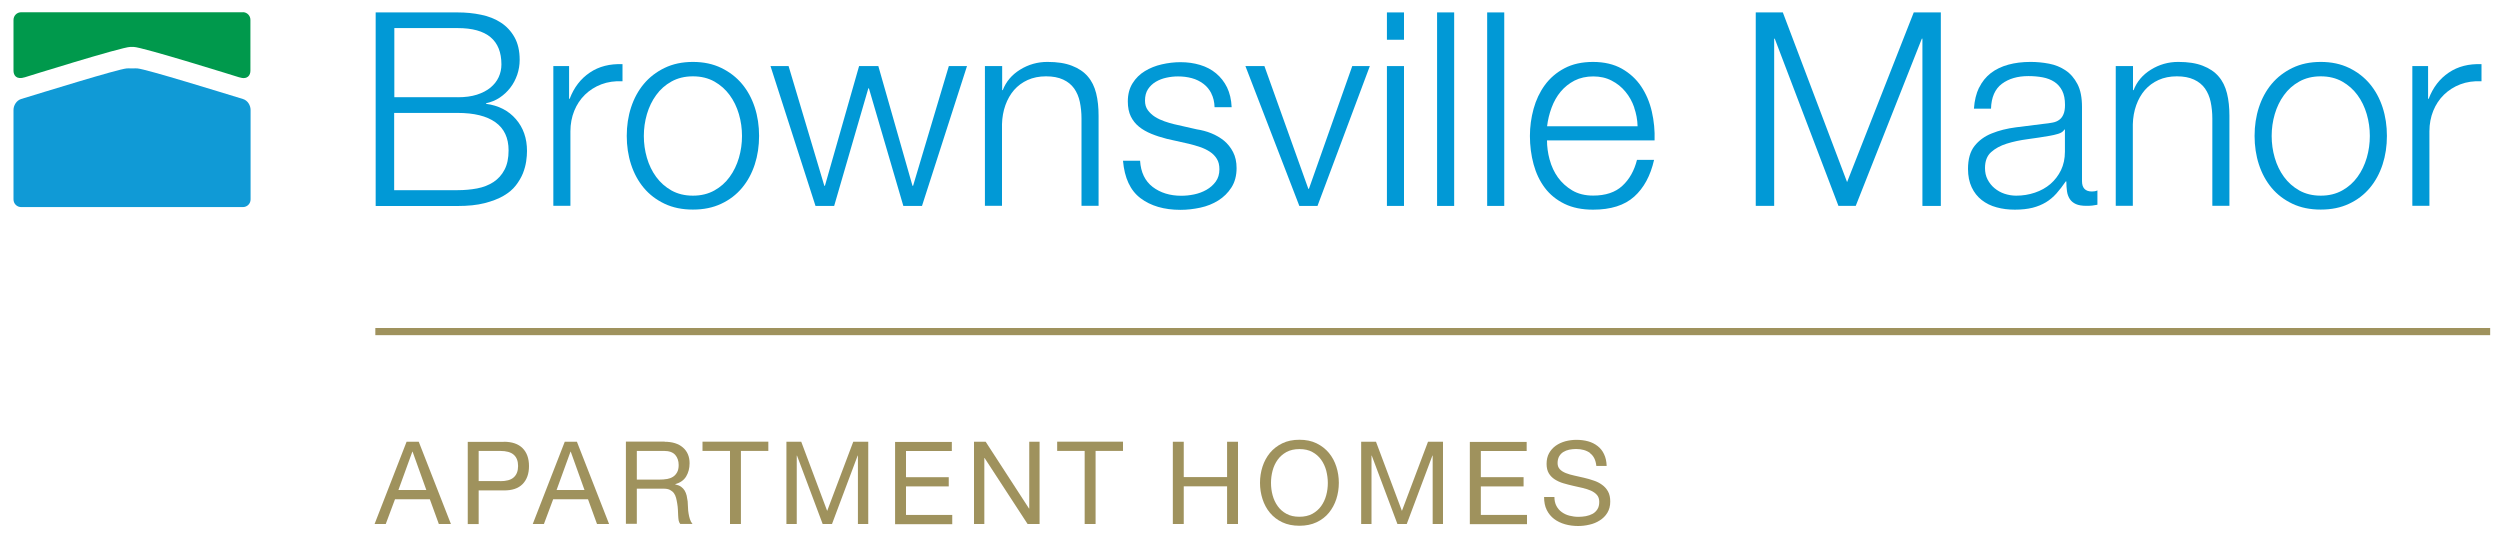 <?xml version="1.0" encoding="UTF-8"?>
<svg id="logos" xmlns="http://www.w3.org/2000/svg" xmlns:xlink="http://www.w3.org/1999/xlink" viewBox="0 0 300 65.48">
  <defs>
    <style>
      .cls-1 {
        fill: #0199d6;
      }

      .cls-2 {
        fill: #00994c;
      }

      .cls-3 {
        fill: #9f925d;
      }

      .cls-4 {
        fill: #109ad6;
      }
    </style>
  </defs>
  <a xlink:href="53.1066666666667">
    <path id="fullLogo" class="cls-4" d="m29.15,11.88c-2.57-.78-11.55-3.57-12.66-3.67-.15-.02-.3,0-.65,0s-.49-.02-.64,0c-1.11.1-10.09,2.89-12.66,3.67-.59.18-.92.8-.92,1.31v10.74c0,.51.41.92.92.92h26.61c.51,0,.92-.41.92-.92v-10.74c0-.51-.32-1.13-.92-1.31Z"/>
  </a>
  <a xlink:href="61.3823529411765">
    <path id="fullLogo-2" data-name="fullLogo" class="cls-2" d="m29.15,1.47H2.54c-.51,0-.92.41-.92.92v6.09c0,.52.31,1.13,1.37.79,0,0,11.64-3.64,12.65-3.64h.39c1.01,0,12.65,3.64,12.65,3.64,1.06.34,1.37-.27,1.37-.79V2.38c0-.51-.41-.92-.92-.92Z"/>
  </a>
  <path id="fullLogo-3" data-name="fullLogo" class="cls-3" d="m50.25,53.01l3.86,9.87h-1.45l-1.08-2.97h-4.18l-1.11,2.97h-1.34l3.84-9.87h1.45Zm.91,5.79l-1.65-4.6h-.03l-1.67,4.6h3.35Z"/>
  <path id="fullLogo-4" data-name="fullLogo" class="cls-3" d="m60.45,53.01c1,0,1.75.26,2.26.77.51.51.77,1.23.77,2.15s-.26,1.64-.77,2.16c-.51.52-1.26.77-2.26.76h-3.01v4.04h-1.31v-9.87h4.33Zm-.44,4.73c.75,0,1.29-.14,1.64-.46.35-.31.52-.77.52-1.36s-.17-1.04-.52-1.35c-.35-.31-.89-.46-1.64-.46h-2.57v3.62h2.57Z"/>
  <path id="fullLogo-5" data-name="fullLogo" class="cls-3" d="m69.23,53.01l3.86,9.87h-1.45l-1.08-2.97h-4.18l-1.11,2.97h-1.34l3.84-9.87h1.45Zm.91,5.79l-1.65-4.6h-.03l-1.67,4.6h3.35Z"/>
  <path id="fullLogo-6" data-name="fullLogo" class="cls-3" d="m79.74,53.01c.94,0,1.68.23,2.21.69s.8,1.09.8,1.89c0,.6-.14,1.13-.41,1.58-.27.45-.71.76-1.31.93v.03c.29.06.52.15.7.28.18.13.32.28.43.46.11.18.18.38.24.6.05.22.09.45.12.69.02.24.03.48.04.73,0,.25.03.49.07.73.04.24.09.47.16.68.07.22.17.41.31.57h-1.47c-.09-.1-.15-.24-.19-.41-.03-.18-.05-.37-.06-.59,0-.22-.02-.45-.03-.7s-.04-.49-.08-.73c-.04-.24-.08-.47-.14-.69-.06-.22-.14-.41-.26-.57-.12-.16-.28-.29-.47-.39-.19-.1-.45-.15-.77-.15h-3.21v4.22h-1.31v-9.87h4.65Zm.28,4.48c.28-.05.52-.14.73-.27.21-.13.37-.31.5-.54s.19-.52.19-.88c0-.5-.14-.9-.42-1.22-.28-.31-.72-.47-1.34-.47h-3.26v3.44h2.74c.3,0,.59-.02.87-.07Z"/>
  <path id="fullLogo-7" data-name="fullLogo" class="cls-3" d="m84.3,54.11v-1.11h7.9v1.11h-3.29v8.77h-1.31v-8.77h-3.29Z"/>
  <path id="fullLogo-8" data-name="fullLogo" class="cls-3" d="m96.15,53.01l3.11,8.3,3.13-8.3h1.8v9.87h-1.24v-8.21h-.03l-3.08,8.21h-1.12l-3.08-8.21h-.03v8.21h-1.24v-9.87h1.8Z"/>
  <path id="fullLogo-9" data-name="fullLogo" class="cls-3" d="m114.22,53.01v1.11h-5.5v3.14h5.13v1.11h-5.13v3.42h5.55v1.11h-6.86v-9.87h6.82Z"/>
  <path id="fullLogo-10" data-name="fullLogo" class="cls-3" d="m118.28,53.01l5.2,8.01h.03v-8.01h1.24v9.87h-1.44l-5.16-7.92h-.03v7.92h-1.24v-9.87h1.4Z"/>
  <path id="fullLogo-11" data-name="fullLogo" class="cls-3" d="m126.86,54.11v-1.11h7.9v1.11h-3.29v8.77h-1.31v-8.77h-3.29Z"/>
  <path id="fullLogo-12" data-name="fullLogo" class="cls-3" d="m142.05,53.01v4.24h5.2v-4.24h1.31v9.87h-1.31v-4.52h-5.2v4.52h-1.31v-9.87h1.31Z"/>
  <path id="fullLogo-13" data-name="fullLogo" class="cls-3" d="m151.5,56c.2-.62.5-1.17.89-1.65.4-.48.89-.86,1.48-1.15s1.28-.43,2.06-.43,1.47.14,2.06.43c.59.29,1.08.67,1.48,1.15s.69,1.03.89,1.65.3,1.27.3,1.94-.1,1.32-.3,1.94-.5,1.17-.89,1.65-.89.86-1.48,1.14c-.59.28-1.28.42-2.06.42s-1.47-.14-2.06-.42-1.08-.66-1.48-1.14c-.4-.48-.69-1.03-.89-1.65s-.3-1.27-.3-1.94.1-1.32.3-1.94Zm1.21,3.42c.13.48.33.92.61,1.31s.63.7,1.06.93c.43.24.95.35,1.55.35s1.12-.12,1.55-.35c.43-.24.79-.55,1.06-.93s.48-.82.61-1.31c.13-.48.19-.97.19-1.47s-.07-.99-.19-1.47c-.13-.48-.33-.92-.61-1.31-.28-.39-.63-.7-1.06-.93-.43-.24-.95-.35-1.55-.35s-1.12.12-1.55.35c-.43.24-.79.55-1.06.93-.28.39-.48.82-.61,1.31s-.19.97-.19,1.47.06.99.19,1.47Z"/>
  <path id="fullLogo-14" data-name="fullLogo" class="cls-3" d="m165.12,53.01l3.11,8.3,3.13-8.3h1.8v9.87h-1.24v-8.21h-.03l-3.08,8.21h-1.12l-3.08-8.21h-.03v8.21h-1.24v-9.87h1.8Z"/>
  <path id="fullLogo-15" data-name="fullLogo" class="cls-3" d="m183.2,53.01v1.11h-5.5v3.14h5.13v1.11h-5.13v3.42h5.54v1.11h-6.86v-9.87h6.82Z"/>
  <path id="fullLogo-16" data-name="fullLogo" class="cls-3" d="m190.81,54.36c-.44-.32-1-.48-1.68-.48-.28,0-.55.03-.82.08-.27.06-.5.15-.71.28-.21.13-.37.3-.5.52-.12.22-.19.49-.19.81,0,.3.09.55.27.74s.42.34.72.46c.3.12.64.22,1.02.3.38.08.76.16,1.15.26.39.09.78.2,1.15.33.38.12.72.29,1.02.51.3.21.54.48.72.8.18.32.27.73.27,1.22,0,.53-.12.97-.35,1.35s-.54.68-.91.91c-.37.24-.78.41-1.24.51-.46.11-.91.16-1.36.16-.55,0-1.08-.07-1.57-.21-.49-.14-.93-.35-1.3-.63-.37-.28-.67-.64-.89-1.08-.22-.44-.32-.96-.32-1.56h1.24c0,.41.08.77.24,1.07.16.3.37.55.64.74.26.19.57.34.92.43s.71.14,1.08.14c.3,0,.59-.03.89-.08.3-.06.57-.15.81-.28.24-.13.43-.32.58-.55s.22-.53.22-.88-.09-.62-.27-.83c-.18-.21-.42-.38-.72-.52-.3-.13-.64-.24-1.02-.33s-.76-.17-1.15-.26c-.39-.09-.78-.19-1.15-.3-.38-.11-.72-.27-1.02-.46-.3-.19-.54-.43-.72-.73-.18-.3-.27-.68-.27-1.13,0-.5.1-.93.3-1.29s.47-.66.81-.9.72-.41,1.15-.53c.43-.11.87-.17,1.32-.17.51,0,.98.06,1.41.18.43.12.81.31,1.14.57.33.26.59.58.77.98.19.39.29.86.31,1.4h-1.24c-.07-.71-.33-1.22-.77-1.54Z"/>
  <a xlink:href="43.5901960784314">
    <rect id="fullLogo-17" data-name="fullLogo" class="cls-3" x="45.04" y="39.36" width="253.78" height=".86"/>
  </a>
  <path id="fullLogo-18" data-name="fullLogo" class="cls-1" d="m54.92,1.49c.98,0,1.91.09,2.81.28.9.18,1.69.5,2.37.94.68.44,1.23,1.03,1.64,1.76.41.73.62,1.63.62,2.72,0,.61-.1,1.2-.29,1.77-.2.57-.47,1.1-.83,1.56-.36.47-.78.86-1.27,1.19-.49.33-1.04.55-1.64.68v.07c1.5.2,2.69.81,3.58,1.84.89,1.03,1.33,2.3,1.33,3.82,0,.37-.03.79-.1,1.25-.07.47-.2.94-.39,1.43-.2.49-.48.97-.85,1.45-.37.48-.86.89-1.48,1.25-.62.36-1.38.65-2.28.88-.9.23-1.98.34-3.24.34h-9.82V1.49h9.82Zm0,10.18c.89,0,1.66-.1,2.31-.31.65-.21,1.19-.49,1.63-.85.43-.36.76-.77.98-1.25.22-.48.33-.99.33-1.53,0-2.91-1.75-4.36-5.24-4.36h-7.61v8.29h7.61Zm0,11.15c.82,0,1.6-.07,2.34-.21.74-.14,1.39-.4,1.95-.76.56-.37,1.01-.86,1.33-1.48.33-.62.49-1.39.49-2.33,0-1.5-.53-2.62-1.58-3.37-1.05-.75-2.56-1.12-4.54-1.12h-7.61v9.27h7.61Z"/>
  <path id="fullLogo-19" data-name="fullLogo" class="cls-1" d="m68.29,7.93v3.93h.07c.52-1.37,1.33-2.42,2.42-3.15,1.09-.74,2.4-1.07,3.92-1.01v2.05c-.93-.04-1.78.08-2.54.37-.76.29-1.41.71-1.97,1.25-.55.54-.98,1.19-1.28,1.93-.3.75-.46,1.57-.46,2.46v8.94h-2.05V7.93h1.89Z"/>
  <path id="fullLogo-20" data-name="fullLogo" class="cls-1" d="m86.55,8.15c.99.48,1.82,1.12,2.49,1.92.67.8,1.18,1.74,1.53,2.81.35,1.07.52,2.22.52,3.43s-.17,2.36-.52,3.43c-.35,1.07-.86,2.01-1.53,2.81-.67.8-1.5,1.44-2.49,1.9-.99.47-2.12.7-3.4.7s-2.41-.23-3.4-.7c-.99-.47-1.82-1.1-2.49-1.9-.67-.8-1.18-1.74-1.53-2.81s-.52-2.22-.52-3.43.17-2.36.52-3.43.86-2.01,1.53-2.81c.67-.8,1.5-1.44,2.49-1.92.99-.48,2.12-.72,3.4-.72s2.41.24,3.4.72Zm-5.97,1.63c-.74.41-1.35.95-1.84,1.63-.49.67-.86,1.44-1.11,2.29-.25.86-.37,1.73-.37,2.62s.12,1.76.37,2.62c.25.86.62,1.62,1.11,2.29.49.67,1.1,1.21,1.84,1.63.74.41,1.59.62,2.57.62s1.83-.21,2.57-.62c.74-.41,1.35-.95,1.84-1.63.49-.67.86-1.44,1.11-2.29.25-.86.37-1.73.37-2.62s-.12-1.76-.37-2.62c-.25-.86-.62-1.62-1.11-2.29-.49-.67-1.1-1.21-1.84-1.63-.74-.41-1.59-.62-2.57-.62s-1.83.21-2.57.62Z"/>
  <path id="fullLogo-21" data-name="fullLogo" class="cls-1" d="m94.63,7.93l4.29,14.37h.07l4.1-14.37h2.31l4.1,14.37h.07l4.29-14.37h2.18l-5.4,16.78h-2.24l-4.13-14.11h-.07l-4.1,14.11h-2.24l-5.4-16.78h2.18Z"/>
  <path id="fullLogo-22" data-name="fullLogo" class="cls-1" d="m120.26,7.93v2.89h.07c.39-1.02,1.08-1.84,2.08-2.46,1-.62,2.09-.93,3.28-.93s2.15.15,2.94.46c.79.3,1.43.73,1.9,1.28.48.55.81,1.23,1.01,2.03.2.8.29,1.7.29,2.7v10.8h-2.05v-10.47c0-.72-.07-1.38-.2-2-.13-.62-.36-1.15-.68-1.61-.33-.46-.76-.81-1.32-1.07s-1.24-.39-2.06-.39-1.56.15-2.2.44c-.64.29-1.18.69-1.63,1.2-.44.51-.79,1.12-1.04,1.82-.25.7-.39,1.47-.41,2.29v9.79h-2.05V7.93h2.05Z"/>
  <path id="fullLogo-23" data-name="fullLogo" class="cls-1" d="m145.36,11.2c-.24-.47-.56-.85-.96-1.15-.4-.3-.86-.53-1.38-.67-.52-.14-1.07-.21-1.66-.21-.46,0-.92.05-1.38.15-.47.1-.89.26-1.28.49-.39.23-.7.53-.94.89-.24.37-.36.82-.36,1.37,0,.46.11.84.34,1.15.23.31.51.58.86.8.35.22.73.4,1.14.54.41.14.79.26,1.14.34l2.73.62c.59.09,1.17.24,1.74.47s1.08.53,1.53.89c.44.37.81.82,1.09,1.37.28.54.42,1.18.42,1.92,0,.91-.21,1.69-.62,2.33-.41.64-.94,1.16-1.58,1.56-.64.4-1.36.69-2.16.86-.8.17-1.59.26-2.37.26-1.97,0-3.57-.47-4.8-1.4-1.23-.93-1.92-2.43-2.1-4.49h2.05c.09,1.39.59,2.43,1.51,3.14.92.7,2.07,1.06,3.43,1.06.5,0,1.01-.05,1.54-.16.53-.11,1.02-.29,1.48-.55.46-.26.83-.59,1.12-.99.29-.4.44-.89.44-1.48,0-.5-.1-.92-.31-1.25-.21-.34-.48-.62-.83-.85-.35-.23-.74-.42-1.19-.57-.44-.15-.89-.28-1.35-.39l-2.63-.59c-.67-.17-1.29-.37-1.85-.6-.56-.23-1.06-.51-1.48-.85-.42-.34-.75-.75-.99-1.24-.24-.49-.36-1.09-.36-1.8,0-.85.19-1.57.57-2.18.38-.61.87-1.09,1.48-1.46.61-.37,1.28-.64,2.03-.81.75-.17,1.49-.26,2.23-.26.85,0,1.63.11,2.36.33.73.22,1.37.55,1.92,1.01.55.46.99,1.02,1.32,1.69.32.67.51,1.46.55,2.37h-2.05c-.02-.63-.15-1.18-.39-1.64Z"/>
  <path id="fullLogo-24" data-name="fullLogo" class="cls-1" d="m151.73,7.93l5.27,14.73h.07l5.2-14.73h2.11l-6.28,16.78h-2.18l-6.47-16.78h2.28Z"/>
  <path id="fullLogo-25" data-name="fullLogo" class="cls-1" d="m168.48,1.49v3.28h-2.05V1.49h2.05Zm0,6.44v16.78h-2.05V7.93h2.05Z"/>
  <path id="fullLogo-26" data-name="fullLogo" class="cls-1" d="m174.5,1.49v23.22h-2.05V1.49h2.05Z"/>
  <path id="fullLogo-27" data-name="fullLogo" class="cls-1" d="m180.51,1.49v23.22h-2.05V1.49h2.05Z"/>
  <path id="fullLogo-28" data-name="fullLogo" class="cls-1" d="m185.96,19.16c.21.79.54,1.5.99,2.13.46.63,1.03,1.15,1.72,1.56.69.41,1.53.62,2.5.62,1.5,0,2.67-.39,3.51-1.17.85-.78,1.43-1.82,1.76-3.12h2.05c-.43,1.91-1.23,3.38-2.39,4.42-1.16,1.04-2.8,1.56-4.93,1.56-1.32,0-2.47-.23-3.43-.7-.96-.47-1.75-1.11-2.36-1.92s-1.06-1.76-1.35-2.83c-.29-1.07-.44-2.21-.44-3.4,0-1.11.15-2.19.44-3.25.29-1.06.74-2.01,1.35-2.85.61-.83,1.39-1.51,2.36-2.02.96-.51,2.11-.76,3.43-.76s2.49.27,3.45.81c.95.54,1.73,1.25,2.32,2.13s1.02,1.89,1.28,3.02.37,2.29.33,3.46h-12.91c0,.74.1,1.5.31,2.29Zm10.15-6.26c-.25-.72-.6-1.35-1.06-1.9-.45-.55-1.01-1-1.66-1.33-.65-.34-1.39-.5-2.21-.5s-1.59.17-2.24.5c-.65.34-1.2.78-1.66,1.33-.46.55-.82,1.19-1.09,1.92-.27.73-.45,1.47-.54,2.23h10.86c-.02-.78-.16-1.53-.41-2.24Z"/>
  <path id="fullLogo-29" data-name="fullLogo" class="cls-1" d="m213.94,1.49l7.71,20.36,8-20.36h3.25v23.22h-2.21V4.64h-.07l-7.93,20.06h-2.08l-7.64-20.06h-.07v20.06h-2.21V1.49h3.25Z"/>
  <path id="fullLogo-30" data-name="fullLogo" class="cls-1" d="m237.49,10.53c.35-.72.82-1.3,1.41-1.76.6-.46,1.3-.79,2.1-1.01.8-.22,1.69-.33,2.67-.33.74,0,1.47.07,2.21.21.74.14,1.4.41,1.98.8.59.39,1.06.94,1.43,1.64.37.7.55,1.62.55,2.75v8.91c0,.82.4,1.24,1.2,1.24.24,0,.46-.04.65-.13v1.72c-.24.04-.45.08-.63.1-.18.02-.42.03-.7.03-.52,0-.94-.07-1.25-.21-.31-.14-.56-.34-.73-.6-.17-.26-.29-.57-.34-.93s-.08-.75-.08-1.19h-.07c-.37.54-.74,1.02-1.12,1.45-.38.42-.8.78-1.27,1.06-.47.28-1,.5-1.59.65-.6.15-1.31.23-2.13.23-.78,0-1.51-.09-2.19-.28-.68-.18-1.28-.48-1.79-.88-.51-.4-.91-.91-1.2-1.53-.29-.62-.44-1.35-.44-2.2,0-1.17.26-2.09.78-2.75.52-.66,1.21-1.17,2.07-1.51.86-.35,1.82-.59,2.89-.73,1.07-.14,2.16-.28,3.27-.41.43-.04.81-.1,1.14-.16s.6-.18.81-.34c.22-.16.38-.38.5-.67.12-.28.18-.65.18-1.11,0-.69-.11-1.26-.34-1.71-.23-.44-.54-.8-.94-1.06-.4-.26-.87-.44-1.4-.54-.53-.1-1.1-.15-1.71-.15-1.3,0-2.36.31-3.19.93-.82.62-1.26,1.61-1.3,2.98h-2.05c.07-.98.27-1.82.62-2.54Zm10.24,5.01c-.13.24-.38.41-.75.52-.37.11-.69.18-.98.23-.87.15-1.76.29-2.68.41-.92.12-1.76.3-2.52.54-.76.24-1.38.58-1.87,1.02-.49.44-.73,1.08-.73,1.9,0,.52.1.98.31,1.38.21.4.48.75.83,1.04s.75.52,1.2.67c.46.15.92.23,1.4.23.78,0,1.53-.12,2.24-.36.72-.24,1.34-.59,1.87-1.04.53-.46.95-1.01,1.27-1.66.31-.65.47-1.39.47-2.21v-2.67h-.07Z"/>
  <path id="fullLogo-31" data-name="fullLogo" class="cls-1" d="m255.96,7.93v2.89h.07c.39-1.02,1.08-1.84,2.08-2.46,1-.62,2.09-.93,3.28-.93s2.15.15,2.94.46c.79.3,1.43.73,1.9,1.28.48.55.81,1.23,1.01,2.03.2.8.29,1.7.29,2.7v10.8h-2.05v-10.47c0-.72-.07-1.38-.2-2-.13-.62-.36-1.15-.68-1.61-.33-.46-.76-.81-1.32-1.07s-1.24-.39-2.06-.39-1.56.15-2.2.44c-.64.29-1.18.69-1.63,1.2-.44.51-.79,1.12-1.04,1.82-.25.7-.39,1.47-.41,2.29v9.79h-2.05V7.93h2.05Z"/>
  <path id="fullLogo-32" data-name="fullLogo" class="cls-1" d="m281.89,8.15c.99.48,1.82,1.12,2.49,1.92.67.8,1.18,1.74,1.53,2.81.35,1.07.52,2.22.52,3.43s-.17,2.36-.52,3.43c-.35,1.07-.86,2.01-1.53,2.81-.67.8-1.5,1.44-2.49,1.9-.99.47-2.12.7-3.4.7s-2.41-.23-3.4-.7c-.99-.47-1.82-1.1-2.49-1.9-.67-.8-1.18-1.74-1.53-2.81s-.52-2.22-.52-3.43.17-2.36.52-3.43.86-2.01,1.53-2.81c.67-.8,1.5-1.44,2.49-1.92.99-.48,2.12-.72,3.4-.72s2.41.24,3.4.72Zm-5.97,1.63c-.74.41-1.35.95-1.84,1.63-.49.67-.86,1.44-1.11,2.29-.25.86-.37,1.73-.37,2.62s.12,1.76.37,2.62c.25.86.62,1.62,1.11,2.29.49.67,1.1,1.21,1.84,1.63.74.41,1.59.62,2.57.62s1.83-.21,2.57-.62c.74-.41,1.35-.95,1.84-1.63.49-.67.86-1.44,1.11-2.29.25-.86.37-1.73.37-2.62s-.12-1.76-.37-2.62c-.25-.86-.62-1.62-1.11-2.29-.49-.67-1.1-1.21-1.84-1.63-.74-.41-1.59-.62-2.57-.62s-1.83.21-2.57.62Z"/>
  <path id="fullLogo-33" data-name="fullLogo" class="cls-1" d="m291.37,7.93v3.93h.07c.52-1.37,1.33-2.42,2.42-3.15,1.09-.74,2.4-1.07,3.92-1.01v2.05c-.93-.04-1.78.08-2.54.37-.76.29-1.41.71-1.97,1.25-.55.54-.98,1.19-1.28,1.93-.3.75-.46,1.57-.46,2.46v8.94h-2.05V7.93h1.89Z"/>
</svg>